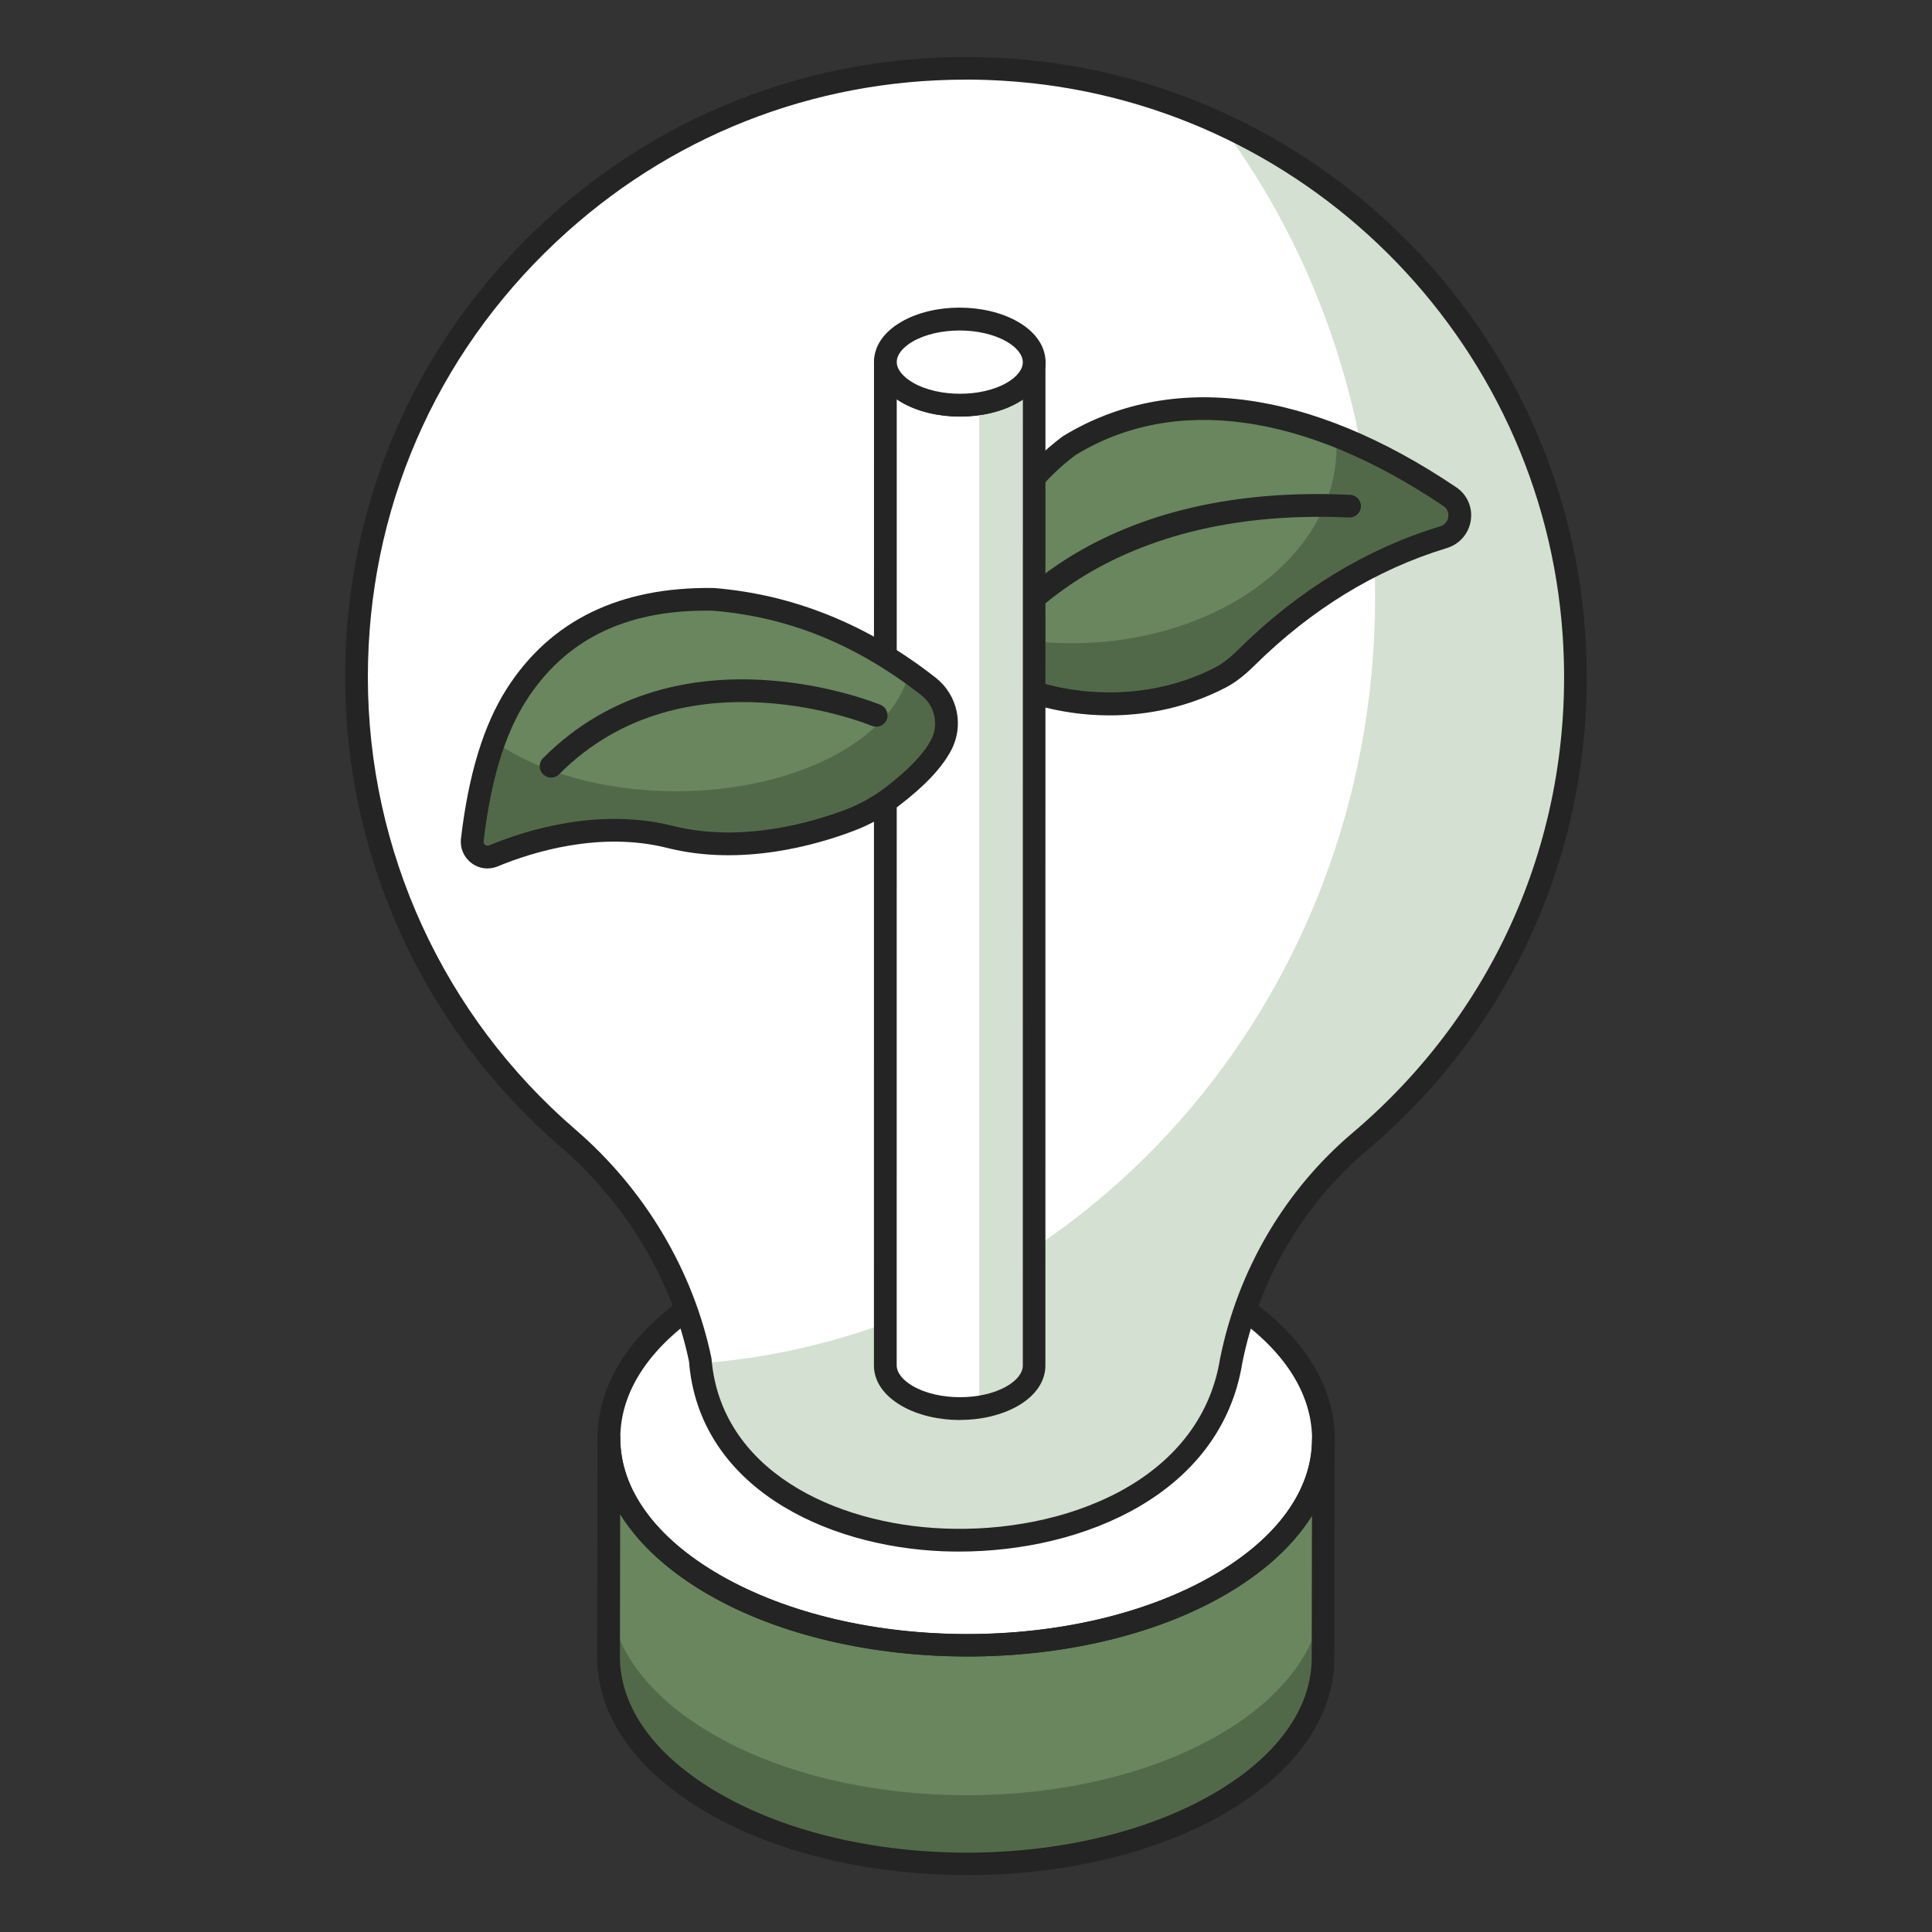 <!-- Generated by IcoMoon.io -->
<svg version="1.1" xmlns="http://www.w3.org/2000/svg" width="32" height="32" viewBox="0 0 32 32">
<rect x="0" y="0" width="32" height="32" fill="#333333" stroke="none"/>
<path fill="#69865e" d="M21.921 23.845l-0.007 3.621c-0.002 0.871-0.575 1.74-1.718 2.403-2.302 1.336-6.053 1.338-8.373 0-1.165-0.672-1.746-1.554-1.744-2.435l0.007-3.621c-0.002 0.881 0.579 1.763 1.744 2.435 2.32 1.338 6.071 1.336 8.373-0 1.143-0.663 1.715-1.532 1.718-2.403z"></path>
<path fill="#526949" d="M21.922 25.084l-0.009 2.381c0 0.873-0.574 1.743-1.719 2.406-2.302 1.336-6.053 1.336-8.372 0-1.166-0.672-1.745-1.554-1.745-2.436l0.004-1.066c0.026 0.856 0.604 1.708 1.74 2.363 2.319 1.336 6.070 1.336 8.372 0 1.145-0.664 1.719-1.533 1.719-2.402l0.004-1.165c0.004-0.026 0.004-0.056 0.004-0.081z"></path>
<path fill="#fff" d="M20.173 21.406c2.32 1.338 2.33 3.508 0.030 4.843-2.302 1.336-6.053 1.338-8.373 0-2.318-1.336-2.324-3.505-0.022-4.841 2.3-1.335 6.048-1.338 8.365-0.002z"></path>
<path fill="#242424" d="M16.015 31.057c-1.551 0-3.102-0.341-4.287-1.024-1.188-0.685-1.841-1.608-1.838-2.598l0.007-3.616c0-0.001 0-0.003 0-0.004 0-0.104 0.085-0.188 0.188-0.188h0c0.104 0 0.188 0.085 0.188 0.189v0.003c-0.001 0.849 0.585 1.654 1.649 2.268 2.264 1.306 5.936 1.306 8.185 0 1.045-0.606 1.621-1.403 1.624-2.241 0-0.104 0.085-0.188 0.188-0.188h0c0.104 0 0.188 0.085 0.188 0.189v0l-0.007 3.62c-0.003 0.978-0.646 1.889-1.811 2.566-1.176 0.683-2.725 1.025-4.276 1.025zM10.272 25.079l-0.004 2.356c-0.002 0.85 0.583 1.656 1.649 2.271 2.264 1.306 5.936 1.306 8.185 0 1.045-0.607 1.621-1.403 1.624-2.241l0.004-2.36c-0.305 0.488-0.789 0.933-1.433 1.307-2.353 1.366-6.194 1.366-8.562 0-0.66-0.381-1.155-0.835-1.464-1.333z"></path>
<path fill="#242424" d="M16.022 27.436c-1.55 0-3.102-0.341-4.286-1.024s-1.836-1.602-1.838-2.589c-0.001-0.982 0.643-1.898 1.815-2.578 2.351-1.365 6.189-1.366 8.554-0.002 1.186 0.684 1.84 1.605 1.842 2.594 0.001 0.982-0.642 1.896-1.811 2.575-1.176 0.683-2.725 1.025-4.276 1.025zM15.987 20.591c-1.481 0-2.961 0.326-4.085 0.979-1.051 0.61-1.629 1.41-1.628 2.252 0.001 0.847 0.587 1.651 1.649 2.263 2.264 1.306 5.936 1.306 8.185 0 1.048-0.609 1.625-1.407 1.624-2.249-0.001-0.849-0.588-1.654-1.653-2.268-1.13-0.652-2.612-0.978-4.092-0.978z"></path>
<path fill="#fff" d="M9.409 18.852c1.124 0.969 1.897 2.26 2.192 3.682 0.313 3.95 8.151 3.989 8.794 0 0.282-1.401 1.019-2.684 2.128-3.624 2.349-1.989 3.775-5.029 3.549-8.395-0.337-5.002-4.424-9.058-9.434-9.365-5.868-0.36-10.732 4.285-10.732 10.063 0 3.053 1.358 5.788 3.504 7.638z"></path>
<path fill="#d4e0d1" d="M22.524 18.912c-1.113 0.939-1.849 2.223-2.128 3.623-0.643 3.976-8.423 3.949-8.791 0.047 6.244-0.479 11.171-5.981 11.171-12.687 0-2.953-0.955-5.679-2.561-7.837 3.259 1.511 5.601 4.721 5.858 8.46 0.224 3.363-1.201 6.404-3.548 8.395z"></path>
<path fill="#242424" d="M15.886 25.699c-0.090 0-0.179-0.002-0.269-0.005-1.975-0.080-4.042-1.083-4.205-3.145-0.28-1.344-1.037-2.615-2.127-3.554-2.268-1.955-3.569-4.791-3.569-7.781 0-2.861 1.149-5.517 3.234-7.479 2.088-1.964 4.824-2.944 7.697-2.772 5.133 0.315 9.265 4.416 9.61 9.54 0.223 3.301-1.095 6.418-3.615 8.551-1.056 0.894-1.789 2.143-2.065 3.517-0.35 2.172-2.626 3.128-4.693 3.128zM15.993 1.319c-2.538 0-4.926 0.942-6.784 2.69-2.009 1.89-3.116 4.449-3.116 7.205 0 2.88 1.253 5.612 3.438 7.495 1.152 0.993 1.952 2.338 2.253 3.787 0.148 1.855 2.039 2.748 3.848 2.821 1.974 0.083 4.246-0.766 4.576-2.813 0.294-1.464 1.072-2.789 2.192-3.738 2.427-2.055 3.697-5.058 3.483-8.238-0.333-4.936-4.313-8.887-9.258-9.19-0.212-0.013-0.423-0.020-0.633-0.020z"></path>
<path fill="#69865e" d="M24.015 8.228c-2.326-1.571-4.574-1.909-6.302-0.848-1.079 0.818-1.553 1.887-1.396 3.719 0.857 0.557 2.465 0.861 3.891 0.127 0.163-0.084 0.305-0.205 0.435-0.333 0.971-0.961 2.071-1.631 3.265-1.993 0.304-0.092 0.37-0.493 0.107-0.671z"></path>
<path fill="#526949" d="M23.908 8.899c-1.193 0.364-2.291 1.032-3.266 1.994-0.128 0.128-0.27 0.249-0.433 0.332-1.428 0.734-3.037 0.429-3.893-0.128-0.021-0.222-0.028-0.429-0.028-0.627 0.454 0.118 0.946 0.184 1.456 0.184 2.427 0 4.392-1.454 4.392-3.241 0-0.066-0.003-0.132-0.010-0.197 0.617 0.242 1.252 0.582 1.889 1.011 0.264 0.18 0.198 0.578-0.107 0.672z"></path>
<path fill="#242424" d="M18.379 11.849c-0.85 0-1.632-0.246-2.165-0.593-0.048-0.032-0.080-0.084-0.085-0.142-0.156-1.824 0.283-2.985 1.47-3.885 1.787-1.097 4.097-0.794 6.521 0.842h0c0.181 0.122 0.273 0.332 0.241 0.548-0.033 0.219-0.186 0.395-0.398 0.459-1.166 0.354-2.238 1.009-3.187 1.947-0.171 0.169-0.324 0.286-0.482 0.367-0.628 0.324-1.29 0.457-1.915 0.457zM16.497 10.989c0.876 0.525 2.372 0.715 3.625 0.069 0.123-0.063 0.247-0.159 0.389-0.3 0.993-0.982 2.117-1.668 3.342-2.040 0.073-0.022 0.124-0.080 0.135-0.155 0.005-0.034 0.008-0.121-0.079-0.18-2.294-1.549-4.46-1.849-6.098-0.844-1.036 0.786-1.436 1.824-1.314 3.449z"></path>
<path fill="#242424" d="M16.307 11.017c-0.031 0-0.062-0.008-0.091-0.024-0.091-0.051-0.123-0.165-0.073-0.255 0.062-0.113 1.579-2.764 6.219-2.542 0.104 0.005 0.184 0.093 0.179 0.197s-0.099 0.184-0.197 0.179c-4.396-0.205-5.858 2.323-5.872 2.349-0.034 0.062-0.099 0.097-0.165 0.097z"></path>
<path fill="#fff" d="M17.129 6.002l-0.001 16.62c-0 0.181-0.12 0.363-0.358 0.501-0.48 0.278-1.259 0.278-1.742-0-0.243-0.14-0.364-0.324-0.364-0.508l0.001-16.62c-0.001 0.184 0.121 0.368 0.364 0.508 0.483 0.278 1.263 0.279 1.742 0 0.238-0.138 0.358-0.32 0.358-0.501z"></path>
<path fill="#d4e0d1" d="M16.771 6.503c-0.158 0.092-0.349 0.15-0.551 0.181v16.62c0.201-0.031 0.392-0.090 0.55-0.181 0.238-0.138 0.358-0.32 0.358-0.501l0.001-16.62c-0 0.181-0.12 0.363-0.358 0.501z"></path>
<path fill="#242424" d="M15.9 23.52c-0.347 0-0.695-0.078-0.967-0.235-0.296-0.171-0.459-0.409-0.458-0.671l0.001-16.617c0-0.001 0-0.002 0-0.003 0-0.104 0.084-0.188 0.188-0.188h0c0.104 0 0.188 0.084 0.188 0.188v0.001c0 0.12 0.099 0.245 0.27 0.343 0.423 0.244 1.134 0.244 1.554 0.001 0.168-0.097 0.264-0.221 0.264-0.339 0-0.104 0.084-0.188 0.188-0.188h0c0.104 0 0.188 0.084 0.188 0.188l-0.001 16.62c-0.001 0.259-0.161 0.495-0.452 0.664-0.27 0.156-0.617 0.235-0.964 0.235zM14.853 6.614l-0.001 16c-0 0.12 0.098 0.246 0.27 0.345 0.423 0.244 1.134 0.244 1.554 0.001 0.168-0.097 0.264-0.221 0.265-0.339l0.001-16.003c-0.024 0.016-0.049 0.032-0.076 0.047-0.54 0.313-1.388 0.313-1.931 0-0.028-0.017-0.056-0.034-0.082-0.051z"></path>
<path fill="#fff" d="M16.766 5.494c0.483 0.278 0.485 0.73 0.005 1.009s-1.259 0.278-1.742-0c-0.483-0.278-0.486-0.73-0.006-1.008s1.26-0.279 1.743-0z"></path>
<path fill="#242424" d="M15.901 6.9c-0.347 0-0.695-0.078-0.967-0.235-0.295-0.17-0.458-0.408-0.458-0.669-0-0.26 0.16-0.496 0.452-0.665 0.54-0.314 1.389-0.314 1.932-0.001 0.295 0.17 0.457 0.408 0.458 0.669 0 0.26-0.16 0.496-0.452 0.666-0.27 0.156-0.617 0.235-0.964 0.235zM15.894 5.474c-0.284 0-0.566 0.061-0.777 0.183-0.168 0.097-0.264 0.221-0.264 0.339 0 0.119 0.099 0.244 0.27 0.343 0.423 0.244 1.134 0.244 1.554 0 0.168-0.097 0.264-0.221 0.264-0.339-0-0.12-0.098-0.245-0.269-0.343-0.211-0.122-0.495-0.183-0.778-0.183z"></path>
<path fill="#69865e" d="M15.588 12.342c0.174-0.328 0.086-0.74-0.206-0.969-1.053-0.826-2.23-1.337-3.563-1.445-1.459-0.026-2.564 0.479-3.269 1.587-0.394 0.621-0.615 1.446-0.727 2.397-0.023 0.194 0.169 0.34 0.35 0.265 0.588-0.243 1.753-0.609 2.925-0.314 1.185 0.298 2.391-0.053 2.989-0.281 0.25-0.095 0.484-0.227 0.696-0.39 0.365-0.279 0.653-0.561 0.806-0.849z"></path>
<path fill="#526949" d="M15.588 12.34c-0.153 0.291-0.44 0.571-0.808 0.852-0.211 0.163-0.444 0.294-0.693 0.388-0.6 0.229-1.806 0.582-2.992 0.28-1.172-0.294-2.333 0.073-2.922 0.315-0.18 0.076-0.374-0.073-0.35-0.263 0.069-0.602 0.184-1.153 0.361-1.634 0.718 0.506 1.803 0.828 3.012 0.828 1.976 0 3.609-0.859 3.862-1.977 0.107 0.080 0.215 0.159 0.322 0.242 0.295 0.232 0.381 0.644 0.208 0.97z"></path>
<path fill="#242424" d="M8.073 14.384c-0.094 0-0.187-0.030-0.265-0.090-0.127-0.096-0.191-0.247-0.173-0.406 0.126-1.063 0.373-1.872 0.755-2.475 0.725-1.139 1.88-1.697 3.432-1.674 1.322 0.107 2.554 0.606 3.675 1.485 0.367 0.288 0.475 0.795 0.256 1.206-0.153 0.288-0.434 0.586-0.858 0.911-0.23 0.176-0.48 0.316-0.743 0.416-0.63 0.241-1.871 0.598-3.102 0.287-1.119-0.281-2.239 0.071-2.807 0.306-0.055 0.023-0.113 0.034-0.171 0.034zM11.7 10.114c-1.366 0-2.349 0.492-2.991 1.501-0.351 0.554-0.58 1.312-0.699 2.318-0.004 0.033 0.015 0.052 0.026 0.061s0.034 0.020 0.065 0.008c0.611-0.253 1.819-0.631 3.043-0.323 1.131 0.284 2.287-0.050 2.875-0.274 0.229-0.088 0.448-0.21 0.649-0.364 0.38-0.291 0.627-0.549 0.754-0.788 0.13-0.245 0.063-0.56-0.156-0.733-1.077-0.844-2.209-1.304-3.462-1.405-0.035-0.001-0.070-0.001-0.104-0.001zM15.588 12.342h0.005z"></path>
<path fill="#242424" d="M9.128 12.879c-0.048 0-0.096-0.018-0.133-0.055-0.074-0.073-0.074-0.192-0.001-0.266 2.253-2.267 5.559-0.897 5.592-0.883 0.096 0.041 0.14 0.151 0.1 0.247s-0.151 0.14-0.247 0.1c-0.031-0.013-3.108-1.281-5.178 0.802-0.037 0.037-0.085 0.056-0.133 0.056z"></path>
</svg>
